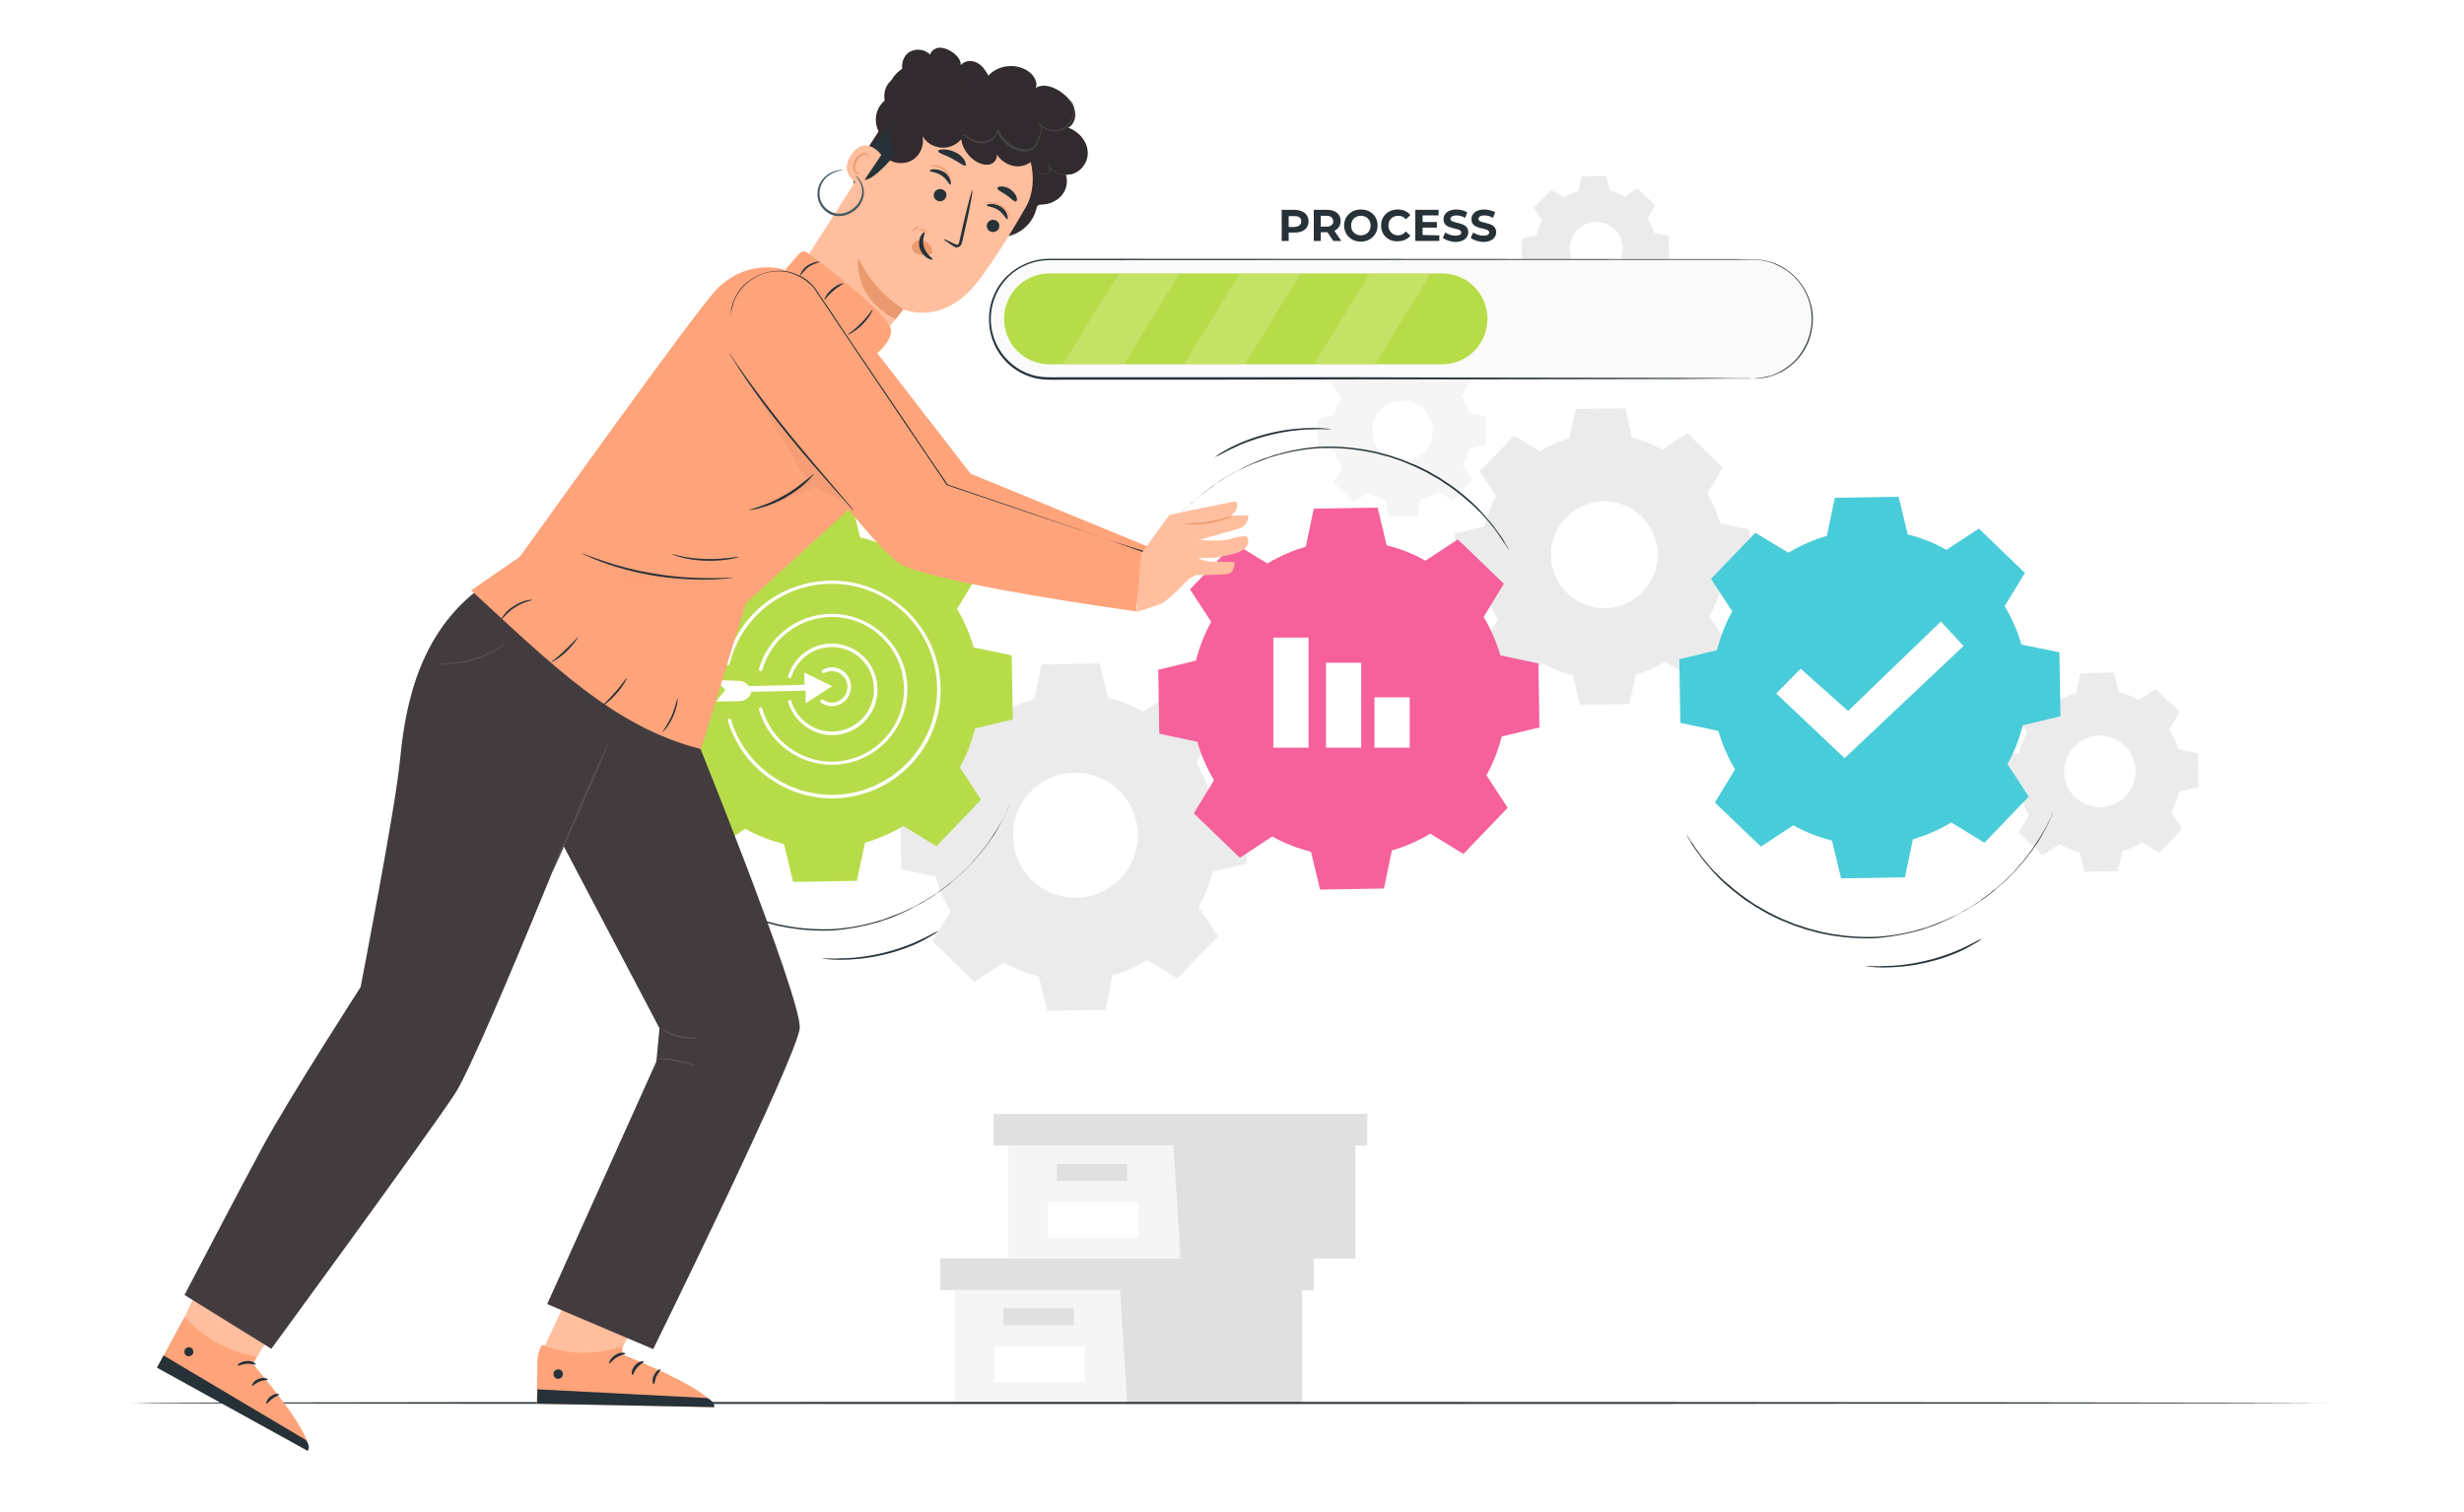 <svg width="471" height="289" viewBox="0 0 471 289" fill="none" xmlns="http://www.w3.org/2000/svg">
<g filter="url(#filter0_d)">
<g clip-path="url(#clip0)">
<path d="M182.533 242.586V264.162H214.067H248.867V242.586H182.533Z" fill="#F5F5F5"/>
<path d="M179.733 236.507V242.586H251.133V236.507H214.067H179.733Z" fill="#E0E0E0"/>
<path d="M215.466 264.162H248.866V242.586H251.133V236.507H214.066V241.985L215.466 264.162Z" fill="#E0E0E0"/>
<path d="M205.266 246.06H191.8V249.333H205.266V246.06Z" fill="#E0E0E0"/>
<path d="M207.333 253.341H190.066V260.221H207.333V253.341Z" fill="white"/>
<path d="M192.733 214.931V236.574H224.267H259.067V214.931H192.733Z" fill="#F5F5F5"/>
<path d="M189.934 208.919V214.931H261.334V208.919H224.267H189.934Z" fill="#E0E0E0"/>
<path d="M225.667 236.574H259.067V214.931H261.333V208.919H224.267V214.396L225.667 236.574Z" fill="#E0E0E0"/>
<path d="M215.467 218.471H202V221.744H215.467V218.471Z" fill="#E0E0E0"/>
<path d="M217.533 225.752H200.267V232.633H217.533V225.752Z" fill="white"/>
<path d="M393.067 130.162C394.267 129.427 395.533 128.892 396.867 128.492L397.667 124.684L404.067 124.55L405 128.291C406.333 128.625 407.667 129.093 408.867 129.828L412.067 127.69L416.667 132.099L414.667 135.372C415.4 136.574 415.933 137.844 416.333 139.18L420.133 139.981L420.267 146.394L416.533 147.329C416.2 148.665 415.733 150.001 415 151.204L417.133 154.41L412.733 159.019L409.467 157.015C408.267 157.75 407 158.284 405.667 158.685L404.867 162.493L398.467 162.626L397.533 158.886C396.2 158.552 394.867 158.084 393.667 157.349L390.467 159.487L385.867 155.078L387.867 151.805C387.133 150.602 386.6 149.333 386.2 147.997L382.4 147.196L382.267 140.783L386 139.848C386.333 138.512 386.8 137.175 387.533 135.973L385.4 132.767L389.8 128.158L393.067 130.162ZM396.467 138.712C393.867 141.451 393.933 145.793 396.667 148.398C399.4 151.003 403.733 150.936 406.333 148.198C408.933 145.459 408.867 141.117 406.133 138.512C403.4 135.906 399.067 135.973 396.467 138.712Z" fill="#EBEBEB"/>
<path d="M191.066 132.5C193.133 131.23 195.4 130.228 197.733 129.627L199.066 123.014L210.2 122.814L211.8 129.36C214.133 129.961 216.4 130.83 218.533 132.032L224.133 128.358L232.133 136.107L228.666 141.852C229.933 143.922 230.933 146.194 231.533 148.532L238.133 149.868L238.333 161.023L231.8 162.626C231.2 164.964 230.333 167.236 229.133 169.373L232.8 174.984L225.066 183L219.333 179.527C217.266 180.796 215 181.798 212.666 182.399L211.333 189.012L200.2 189.213L198.6 182.666C196.266 182.065 194 181.197 191.866 179.994L186.266 183.668L178.266 175.92L181.733 170.175C180.466 168.104 179.466 165.833 178.866 163.495L172.266 162.159L172.066 151.003L178.6 149.4C179.2 147.062 180.066 144.791 181.266 142.653L177.6 137.042L185.333 129.026L191.066 132.5ZM197 147.329C192.4 152.072 192.533 159.62 197.266 164.23C202 168.839 209.533 168.705 214.133 163.962C218.733 159.22 218.6 151.671 213.866 147.062C209.133 142.453 201.6 142.586 197 147.329Z" fill="#EBEBEB"/>
<path d="M261.066 67.102C262.066 66.501 263.2 66.034 264.333 65.7L265 62.493L270.4 62.426L271.2 65.633C272.333 65.9 273.466 66.368 274.466 66.902L277.2 65.098L281.066 68.839L279.4 71.645C280 72.647 280.466 73.782 280.8 74.918L284 75.586L284.066 80.997L280.866 81.798C280.6 82.934 280.133 84.07 279.6 85.072L281.4 87.81L277.666 91.685L274.866 90.015C273.866 90.616 272.733 91.084 271.6 91.418L270.933 94.624L265.533 94.691L264.733 91.484C263.6 91.217 262.466 90.75 261.466 90.215L258.733 92.019L254.866 88.278L256.533 85.472C255.933 84.47 255.466 83.335 255.133 82.199L251.933 81.531L251.866 76.12L255.066 75.319C255.333 74.183 255.8 73.048 256.333 72.046L254.533 69.307L258.266 65.432L261.066 67.102ZM263.933 74.317C261.733 76.655 261.8 80.329 264.066 82.533C266.4 84.738 270.066 84.671 272.266 82.4C274.466 80.062 274.4 76.388 272.133 74.183C269.866 71.979 266.2 72.046 263.933 74.317Z" fill="#F5F5F5"/>
<path d="M294.333 82.266C296.133 81.197 297.999 80.329 299.999 79.794L301.199 74.183L310.666 74.05L311.999 79.661C313.999 80.128 315.933 80.93 317.733 81.932L322.533 78.792L329.333 85.406L326.333 90.349C327.399 92.152 328.266 94.09 328.799 96.027L334.399 97.229L334.533 106.715L328.999 108.118C328.533 110.122 327.733 112.059 326.733 113.862L329.866 118.672L323.266 125.486L318.333 122.48C316.533 123.548 314.666 124.417 312.666 124.951L311.466 130.562L301.999 130.696L300.666 125.085C298.666 124.617 296.733 123.816 294.933 122.814L290.133 125.953L283.333 119.34L286.333 114.397C285.266 112.593 284.399 110.656 283.866 108.719L278.266 107.516L278.133 98.031L283.733 96.628C284.199 94.624 284.999 92.687 285.999 90.883L282.866 86.074L289.466 79.26L294.333 82.266ZM299.333 94.958C295.399 99.033 295.533 105.446 299.599 109.387C303.666 113.328 310.066 113.194 313.999 109.12C317.933 105.045 317.799 98.632 313.733 94.691C309.666 90.75 303.266 90.883 299.333 94.958Z" fill="#EBEBEB"/>
<path d="M298.933 33.702C299.8 33.168 300.8 32.767 301.733 32.5L302.333 29.694L307.066 29.628L307.733 32.433C308.733 32.7 309.666 33.034 310.6 33.569L313 31.966L316.4 35.239L314.933 37.71C315.466 38.579 315.866 39.581 316.2 40.516L319 41.117L319.066 45.86L316.266 46.528C316 47.53 315.666 48.465 315.133 49.4L316.733 51.805L313.466 55.212L311 53.742C310.133 54.277 309.133 54.678 308.2 55.012L307.6 57.817L302.866 57.884L302.2 55.078C301.2 54.811 300.266 54.477 299.333 53.943L296.933 55.546L293.533 52.273L295 49.801C294.466 48.933 294.066 47.931 293.733 46.996L290.933 46.394L290.866 41.652L293.666 40.984C293.933 39.982 294.266 39.046 294.8 38.111L293.2 35.706L296.466 32.3L298.933 33.702ZM301.466 39.982C299.533 41.986 299.6 45.259 301.6 47.196C303.6 49.133 306.866 49.066 308.8 47.062C310.733 45.058 310.666 41.785 308.666 39.848C306.6 37.911 303.4 37.978 301.466 39.982Z" fill="#EBEBEB"/>
<path d="M242.267 103.709C244.6 102.306 247.067 101.237 249.6 100.502L251.134 93.221L263.334 93.021L265.067 100.235C267.6 100.836 270.134 101.838 272.467 103.174L278.667 99.1L287.467 107.583L283.6 113.929C285 116.267 286.067 118.739 286.8 121.277L294.067 122.814L294.267 135.038L287.067 136.775C286.4 139.313 285.467 141.852 284.134 144.19L288.2 150.402L279.734 159.22L273.4 155.345C271.067 156.748 268.6 157.817 266.067 158.552L264.534 165.833L252.334 166.033L250.6 158.819C248.067 158.151 245.534 157.216 243.2 155.88L237 159.954L228.2 151.471L232.067 145.125C230.667 142.787 229.6 140.315 228.867 137.777L221.6 136.24L221.4 124.016L228.6 122.279C229.267 119.741 230.2 117.202 231.534 114.864L227.467 108.652L235.934 99.834L242.267 103.709Z" fill="#F6609B"/>
<path d="M250.134 117.87H243.4V138.912H250.134V117.87Z" fill="white"/>
<path d="M260.2 122.68H253.467V138.912H260.2V122.68Z" fill="white"/>
<path d="M269.467 129.293H262.733V138.912H269.467V129.293Z" fill="white"/>
<path d="M141.6 102.172C143.934 100.77 146.4 99.701 148.934 98.966L150.467 91.685L162.667 91.484L164.4 98.699C166.934 99.3 169.467 100.302 171.8 101.638L178 97.563L186.8 106.047L182.934 112.393C184.334 114.731 185.4 117.202 186.134 119.741L193.4 121.277L193.6 133.502L186.4 135.238C185.734 137.777 184.8 140.315 183.467 142.653L187.534 148.866L179 157.75L172.667 153.876C170.334 155.278 167.867 156.347 165.334 157.082L163.8 164.363L151.6 164.564L149.867 157.349C147.334 156.681 144.8 155.746 142.467 154.41L136.267 158.485L127.467 150.001L131.334 143.655C129.934 141.317 128.867 138.846 128.134 136.307L120.867 134.771L120.667 122.546L127.867 120.81C128.467 118.271 129.467 115.733 130.8 113.395L126.734 107.182L135.2 98.365L141.6 102.172Z" fill="#B7DC49"/>
<path d="M159.067 148.598C149.934 148.598 141.734 142.52 139.134 133.769C139.067 133.568 139.201 133.435 139.334 133.368C139.534 133.301 139.667 133.435 139.734 133.568C142.267 142.052 150.201 147.93 159.001 147.93C170.067 147.93 179.134 138.912 179.134 127.757C179.134 116.601 170.134 107.583 159.001 107.583C149.734 107.583 141.734 113.862 139.467 122.88C139.401 123.081 139.267 123.148 139.067 123.148C138.867 123.081 138.801 122.947 138.801 122.747C141.067 113.462 149.401 106.982 159.001 106.982C170.467 106.982 179.801 116.334 179.801 127.824C179.867 139.246 170.534 148.598 159.067 148.598Z" fill="white"/>
<path d="M159 142.185C152.534 142.185 146.867 137.843 145.067 131.631C145 131.431 145.134 131.297 145.334 131.23C145.534 131.163 145.667 131.297 145.734 131.497C147.4 137.443 152.867 141.584 159 141.584C166.6 141.584 172.8 135.372 172.8 127.757C172.8 120.141 166.6 113.929 159 113.929C152.867 113.929 147.4 118.071 145.734 124.016C145.667 124.216 145.467 124.283 145.334 124.283C145.134 124.216 145.067 124.016 145.067 123.882C146.8 117.67 152.534 113.328 159 113.328C166.934 113.328 173.467 119.807 173.467 127.823C173.4 135.706 166.934 142.185 159 142.185Z" fill="white"/>
<path d="M159.001 130.963C158.268 130.963 157.534 130.763 156.934 130.295C156.801 130.228 156.734 129.961 156.868 129.828C156.934 129.694 157.201 129.627 157.334 129.761C157.868 130.095 158.401 130.295 159.001 130.295C160.668 130.295 162.001 128.959 162.001 127.289C162.001 125.619 160.668 124.283 159.001 124.283C158.468 124.283 158.001 124.417 157.601 124.617C157.468 124.684 157.268 124.617 157.134 124.484C157.068 124.35 157.134 124.15 157.268 124.016C157.801 123.749 158.401 123.548 159.001 123.548C161.001 123.548 162.668 125.218 162.668 127.222C162.668 129.36 161.001 130.963 159.001 130.963Z" fill="white"/>
<path d="M159.068 127.156L153.734 124.55L153.801 126.888L139.468 127.222L139.668 128.291L154.001 128.024V130.429L159.068 127.156Z" fill="white"/>
<path d="M143.401 127.556L143.334 127.423C142.934 126.688 142.201 126.22 141.334 126.154L136.601 125.953L138.667 127.824L136.867 130.095L141.401 130.028C142.401 130.028 143.334 129.293 143.601 128.358L143.401 127.556Z" fill="white"/>
<path d="M159.068 136.508C155.201 136.508 151.801 133.902 150.668 130.228C150.601 130.028 150.734 129.894 150.868 129.828C151.068 129.761 151.201 129.894 151.268 130.028C152.268 133.435 155.468 135.84 159.001 135.84C163.468 135.84 167.068 132.232 167.068 127.757C167.068 123.281 163.468 119.674 159.001 119.674C155.468 119.674 152.334 122.012 151.268 125.419C151.201 125.619 151.001 125.686 150.868 125.619C150.668 125.552 150.601 125.352 150.668 125.218C151.734 121.544 155.201 119.006 159.001 119.006C163.801 119.006 167.734 122.947 167.734 127.757C167.801 132.566 163.868 136.508 159.068 136.508Z" fill="white"/>
<path d="M341.867 101.638C344.2 100.235 346.667 99.166 349.2 98.432L350.733 91.15L362.933 90.95L364.667 98.165C367.2 98.766 369.733 99.768 372.067 101.104L378.267 97.029L387.067 105.512L383.2 111.858C384.6 114.196 385.667 116.668 386.4 119.206L393.667 120.676L393.867 132.9L386.667 134.637C386 137.176 385.067 139.714 383.733 142.052L387.8 148.264L379.333 157.082L373 153.208C370.667 154.61 368.2 155.679 365.667 156.414L364.133 163.695L351.933 163.896L350.2 156.681C347.667 156.013 345.133 155.078 342.8 153.742L336.6 157.817L327.8 149.4L331.667 143.054C330.267 140.716 329.2 138.244 328.467 135.706L321.2 134.17L321 122.012L328.2 120.275C328.867 117.737 329.8 115.198 331.133 112.86L327.067 106.648L335.533 97.831L341.867 101.638Z" fill="#49CCD9"/>
<path d="M339.533 128.559L344.2 123.816L353.267 131.899L371 114.798L375.333 119.474L352.6 140.917L339.533 128.559Z" fill="white"/>
<path d="M218.467 105.446C218.467 105.446 218.467 105.379 218.533 105.245C218.6 105.112 218.667 104.911 218.8 104.644C218.933 104.377 219.067 104.043 219.267 103.642C219.4 103.241 219.667 102.84 219.933 102.306C220.2 101.838 220.467 101.304 220.8 100.703C221.133 100.102 221.533 99.5 222 98.899C222.4 98.231 222.933 97.563 223.467 96.895C224 96.16 224.6 95.492 225.267 94.758C225.867 94.023 226.667 93.288 227.4 92.553C227.733 92.152 228.2 91.818 228.6 91.484C229 91.15 229.467 90.75 229.867 90.349C230.333 90.015 230.8 89.614 231.267 89.28C231.533 89.08 231.733 88.879 232 88.746C232.267 88.612 232.533 88.412 232.733 88.211C233.267 87.877 233.733 87.543 234.333 87.209C234.867 86.875 235.467 86.608 236 86.274C236.533 85.94 237.133 85.673 237.733 85.339C238.333 85.072 238.933 84.738 239.6 84.47C240.267 84.203 240.867 83.936 241.533 83.669C242.2 83.468 242.867 83.268 243.533 83.001C246.267 82.199 249.133 81.598 252.133 81.398C255.133 81.264 258.067 81.464 260.867 81.932C261.533 82.066 262.267 82.199 262.933 82.333C263.6 82.533 264.267 82.667 264.933 82.867C265.6 83.001 266.2 83.268 266.867 83.468C267.467 83.669 268.133 83.869 268.733 84.136C269.333 84.404 269.933 84.671 270.533 84.871C271.133 85.138 271.667 85.406 272.2 85.673C272.467 85.806 272.733 85.94 273 86.074C273.267 86.207 273.533 86.341 273.8 86.541C274.333 86.808 274.8 87.142 275.333 87.41C275.8 87.744 276.267 88.078 276.733 88.345C277.2 88.679 277.667 88.946 278.067 89.28C278.867 89.948 279.733 90.549 280.467 91.217C281.2 91.885 281.933 92.486 282.533 93.154C283.133 93.822 283.733 94.357 284.2 95.025C284.733 95.626 285.2 96.16 285.6 96.695C286 97.229 286.333 97.764 286.667 98.164C287 98.632 287.267 99.033 287.467 99.367C287.667 99.701 287.867 100.035 288 100.302C288.133 100.569 288.267 100.703 288.333 100.903C288.4 101.037 288.467 101.104 288.4 101.104C288.4 101.104 288.333 101.037 288.267 100.903C288.2 100.77 288.067 100.569 287.933 100.369C287.8 100.102 287.6 99.834 287.333 99.5C287.133 99.166 286.867 98.766 286.533 98.298C286.2 97.83 285.867 97.363 285.467 96.828C285.067 96.294 284.533 95.76 284.067 95.158C283.6 94.557 283 93.956 282.333 93.355C281.733 92.687 281 92.086 280.267 91.484C279.533 90.816 278.733 90.215 277.867 89.547C277.467 89.213 277 88.946 276.533 88.612C276.067 88.278 275.6 88.011 275.133 87.677C274.6 87.41 274.133 87.076 273.6 86.808C273.333 86.675 273.067 86.474 272.8 86.341C272.533 86.207 272.267 86.074 272 85.94C271.467 85.673 270.933 85.406 270.333 85.138C269.733 84.871 269.133 84.671 268.6 84.404C268 84.136 267.4 83.936 266.733 83.736C266.133 83.535 265.467 83.268 264.8 83.134C264.133 82.934 263.467 82.8 262.8 82.6C262.133 82.466 261.467 82.333 260.733 82.199C258 81.732 255.067 81.531 252.067 81.665C249.067 81.865 246.2 82.4 243.533 83.201C242.867 83.402 242.2 83.602 241.533 83.869C240.867 84.136 240.267 84.404 239.6 84.604C238.933 84.871 238.4 85.138 237.8 85.406C237.2 85.673 236.6 85.94 236.067 86.274C235.533 86.608 234.933 86.875 234.4 87.209C233.867 87.543 233.333 87.877 232.8 88.211C232.533 88.345 232.267 88.545 232.067 88.746C231.8 88.946 231.6 89.08 231.333 89.28C230.867 89.614 230.4 90.015 229.933 90.349C229.467 90.683 229.067 91.084 228.667 91.418C228.267 91.818 227.8 92.152 227.467 92.486C226.733 93.221 225.933 93.889 225.333 94.691C224.667 95.426 224.067 96.094 223.533 96.828C223 97.563 222.467 98.164 222.067 98.832C221.667 99.5 221.2 100.102 220.867 100.636C220.533 101.237 220.2 101.772 219.933 102.239C219.667 102.707 219.4 103.174 219.267 103.508C219.067 103.909 218.933 104.176 218.8 104.444C218.667 104.711 218.6 104.911 218.533 105.045C218.467 105.379 218.467 105.446 218.467 105.446Z" fill="#263238"/>
<path d="M232.267 83.335C232.267 83.335 232.533 83.134 233 82.8C233.533 82.466 234.267 82.066 235.2 81.531C237.067 80.596 239.8 79.46 243 78.726C246.133 77.991 249.133 77.79 251.2 77.79C252.267 77.79 253.133 77.857 253.733 77.924C254.333 77.991 254.667 78.058 254.667 78.058C254.667 78.058 254.333 78.058 253.733 78.058C253.133 78.058 252.267 77.991 251.267 78.058C249.133 78.058 246.267 78.325 243.133 79.06C240 79.794 237.267 80.863 235.4 81.798C234.467 82.266 233.667 82.667 233.2 82.934C232.533 83.201 232.267 83.402 232.267 83.335Z" fill="#263238"/>
<path d="M392.467 151.27C392.467 151.27 392.467 151.337 392.4 151.471C392.334 151.604 392.267 151.805 392.134 152.072C392 152.339 391.867 152.673 391.667 153.074C391.534 153.475 391.267 153.876 391 154.41C390.734 154.878 390.467 155.412 390.134 156.013C389.8 156.614 389.4 157.216 388.934 157.817C388.534 158.485 388 159.153 387.467 159.821C386.934 160.556 386.334 161.224 385.667 161.958C385.067 162.693 384.267 163.428 383.534 164.163C383.2 164.564 382.734 164.898 382.334 165.232C381.934 165.566 381.467 165.966 381.067 166.367C380.6 166.701 380.134 167.102 379.667 167.436C379.4 167.636 379.2 167.77 378.934 167.97C378.667 168.104 378.4 168.304 378.134 168.505C377.6 168.839 377.134 169.173 376.534 169.507C376 169.841 375.4 170.175 374.867 170.442C374.334 170.776 373.734 171.043 373.134 171.377C372.534 171.644 371.934 171.978 371.267 172.246C370.6 172.513 370 172.78 369.334 173.047C368.667 173.248 368 173.448 367.334 173.715C364.6 174.517 361.734 175.051 358.734 175.318C355.734 175.452 352.8 175.252 350 174.784C349.334 174.65 348.6 174.517 347.934 174.383C347.267 174.183 346.6 174.049 345.934 173.849C345.267 173.715 344.667 173.448 344 173.248C343.4 173.047 342.734 172.847 342.134 172.58C341.534 172.312 340.934 172.045 340.334 171.845C339.734 171.578 339.2 171.31 338.667 171.043C338.4 170.91 338.134 170.776 337.867 170.642C337.6 170.509 337.334 170.308 337.067 170.175C336.534 169.841 336.067 169.574 335.534 169.306C335.067 168.972 334.6 168.638 334.134 168.371C333.667 168.037 333.2 167.77 332.8 167.436C332 166.768 331.134 166.167 330.4 165.499C329.667 164.831 328.934 164.23 328.334 163.562C327.734 162.894 327.134 162.359 326.667 161.691C326.134 161.09 325.667 160.556 325.267 160.021C324.867 159.487 324.534 158.952 324.2 158.552C323.867 158.084 323.6 157.683 323.4 157.349C323.2 157.015 323 156.681 322.867 156.414C322.734 156.147 322.6 156.013 322.534 155.813C322.467 155.679 322.4 155.612 322.467 155.612C322.467 155.612 322.534 155.679 322.6 155.813C322.667 155.946 322.8 156.147 322.934 156.347C323.067 156.614 323.267 156.882 323.534 157.216C323.734 157.55 324 157.95 324.334 158.418C324.667 158.886 325 159.353 325.4 159.888C325.8 160.422 326.334 160.956 326.8 161.558C327.267 162.159 327.934 162.76 328.534 163.361C329.134 164.029 329.867 164.63 330.6 165.232C331.334 165.9 332.134 166.501 333 167.169C333.4 167.503 333.867 167.77 334.334 168.104C334.8 168.438 335.267 168.772 335.734 169.039C336.267 169.306 336.734 169.64 337.267 169.908C337.534 170.041 337.8 170.242 338.067 170.375C338.334 170.509 338.6 170.642 338.867 170.776C339.4 171.043 340 171.31 340.534 171.578C341.134 171.845 341.734 172.045 342.334 172.312C342.934 172.58 343.534 172.78 344.2 172.98C344.8 173.181 345.467 173.448 346.134 173.582C346.8 173.782 347.467 173.916 348.134 174.116C348.8 174.25 349.467 174.383 350.2 174.517C353 174.984 355.867 175.185 358.867 175.051C361.867 174.851 364.734 174.316 367.4 173.515C368.067 173.314 368.734 173.114 369.4 172.847C370.067 172.58 370.667 172.312 371.267 172.112C371.934 171.845 372.467 171.578 373.067 171.31C373.667 171.043 374.267 170.776 374.8 170.442C375.334 170.108 375.934 169.774 376.467 169.507C377 169.173 377.534 168.839 378 168.505C378.267 168.371 378.534 168.171 378.734 167.97C379 167.77 379.2 167.636 379.467 167.436C379.934 167.102 380.4 166.701 380.867 166.367C381.334 166.033 381.734 165.632 382.134 165.298C382.534 164.964 383 164.63 383.334 164.23C384.067 163.495 384.867 162.827 385.467 162.025C386.134 161.29 386.734 160.622 387.267 159.888C387.8 159.22 388.334 158.552 388.734 157.884C389.134 157.216 389.6 156.614 389.934 156.08C390.267 155.479 390.6 154.944 390.867 154.477C391.134 154.009 391.4 153.542 391.534 153.208C391.734 152.807 391.867 152.54 392 152.272C392.134 152.005 392.2 151.805 392.267 151.671C392.4 151.337 392.467 151.27 392.467 151.27Z" fill="#263238"/>
<path d="M378.934 175.385C378.934 175.385 378.667 175.586 378.201 175.92C377.667 176.254 376.934 176.654 376.001 177.189C374.134 178.191 371.401 179.26 368.201 179.994C365.068 180.729 362.068 180.93 360.001 180.93C358.934 180.93 358.068 180.863 357.468 180.796C356.868 180.729 356.534 180.662 356.534 180.662C356.534 180.662 356.868 180.662 357.468 180.662C358.068 180.662 358.934 180.729 359.934 180.662C362.068 180.662 364.934 180.395 368.067 179.66C371.201 178.926 373.934 177.857 375.801 176.922C376.734 176.454 377.534 176.053 378.001 175.786C378.667 175.519 378.934 175.385 378.934 175.385Z" fill="#263238"/>
<path d="M193 149.801C193 149.801 193 149.868 192.934 150.001C192.867 150.135 192.8 150.335 192.667 150.602C192.534 150.87 192.4 151.204 192.2 151.604C192.067 152.005 191.8 152.406 191.534 152.94C191.267 153.408 191 153.942 190.667 154.544C190.334 155.145 189.934 155.746 189.467 156.347C189.067 157.015 188.534 157.683 188 158.351C187.467 159.086 186.867 159.754 186.2 160.489C185.6 161.224 184.8 161.958 184.067 162.693C183.734 163.094 183.267 163.428 182.867 163.762C182.467 164.096 182 164.497 181.6 164.898C181.134 165.232 180.667 165.632 180.2 165.966C179.934 166.167 179.734 166.3 179.467 166.501C179.2 166.634 178.934 166.835 178.734 167.035C178.2 167.369 177.734 167.703 177.134 168.037C176.6 168.371 176 168.705 175.467 168.972C174.934 169.306 174.334 169.574 173.734 169.908C173.134 170.175 172.534 170.509 171.867 170.776C171.2 171.043 170.6 171.31 169.934 171.578C169.267 171.778 168.6 171.978 167.934 172.246C165.2 173.047 162.334 173.582 159.334 173.849C156.334 173.982 153.4 173.782 150.6 173.314C149.934 173.181 149.2 173.047 148.534 172.914C147.867 172.713 147.2 172.58 146.534 172.379C145.867 172.246 145.267 171.978 144.6 171.778C144 171.578 143.334 171.377 142.734 171.11C142.134 170.843 141.534 170.576 140.934 170.375C140.334 170.108 139.8 169.841 139.267 169.574C139 169.44 138.734 169.306 138.467 169.173C138.2 169.039 137.934 168.839 137.667 168.705C137.134 168.371 136.667 168.104 136.134 167.837C135.667 167.503 135.2 167.169 134.734 166.902C134.267 166.568 133.8 166.3 133.4 165.966C132.6 165.298 131.734 164.697 131 164.029C130.267 163.361 129.534 162.76 128.934 162.092C128.334 161.424 127.734 160.89 127.2 160.222C126.667 159.62 126.2 159.086 125.8 158.552C125.4 158.017 125.067 157.483 124.734 157.082C124.4 156.614 124.134 156.214 123.934 155.88C123.734 155.546 123.534 155.212 123.4 154.944C123.267 154.677 123.134 154.544 123.067 154.343C123 154.21 122.934 154.143 123 154.143C123 154.143 123.067 154.21 123.134 154.343C123.2 154.477 123.334 154.677 123.467 154.878C123.6 155.145 123.8 155.412 124.067 155.746C124.267 156.08 124.534 156.481 124.867 156.948C125.2 157.416 125.534 157.884 125.934 158.418C126.334 158.952 126.867 159.487 127.334 160.088C127.8 160.689 128.4 161.29 129.067 161.892C129.667 162.56 130.4 163.161 131.134 163.762C131.867 164.43 132.667 165.031 133.534 165.699C133.934 166.033 134.4 166.3 134.867 166.634C135.334 166.968 135.8 167.302 136.267 167.57C136.8 167.837 137.267 168.171 137.8 168.438C138.067 168.572 138.334 168.772 138.6 168.906C138.867 169.039 139.134 169.173 139.4 169.306C139.934 169.574 140.467 169.841 141.067 170.108C141.667 170.375 142.267 170.576 142.8 170.843C143.4 171.11 144 171.31 144.667 171.511C145.267 171.711 145.934 171.978 146.6 172.112C147.267 172.312 147.934 172.446 148.6 172.646C149.267 172.78 149.934 172.914 150.667 173.047C153.4 173.515 156.334 173.715 159.334 173.582C162.334 173.381 165.2 172.847 167.867 172.045C168.534 171.845 169.2 171.644 169.867 171.377C170.534 171.11 171.134 170.843 171.8 170.642C172.467 170.375 173 170.108 173.6 169.841C174.2 169.574 174.8 169.306 175.334 168.972C175.867 168.638 176.467 168.304 177 168.037C177.534 167.703 178.067 167.369 178.6 167.035C178.867 166.902 179.134 166.701 179.334 166.501C179.6 166.3 179.8 166.167 180.067 165.966C180.534 165.632 181 165.232 181.467 164.898C181.934 164.564 182.334 164.163 182.734 163.829C183.134 163.495 183.6 163.161 183.934 162.76C184.667 162.025 185.467 161.357 186.067 160.556C186.734 159.821 187.334 159.153 187.867 158.418C188.4 157.75 188.934 157.082 189.334 156.414C189.734 155.746 190.2 155.145 190.534 154.61C190.867 154.009 191.2 153.475 191.467 153.007C191.734 152.54 192 152.072 192.134 151.738C192.334 151.337 192.467 151.07 192.6 150.803C192.734 150.536 192.8 150.335 192.867 150.202C192.934 149.868 193 149.801 193 149.801Z" fill="#263238"/>
<path d="M179.467 173.916C179.467 173.916 179.201 174.116 178.734 174.45C178.201 174.784 177.467 175.185 176.534 175.719C174.667 176.721 171.934 177.79 168.734 178.525C165.601 179.26 162.601 179.46 160.534 179.46C159.467 179.46 158.601 179.393 158.001 179.326C157.401 179.26 157.067 179.193 157.067 179.193C157.067 179.193 157.401 179.193 158.001 179.193C158.601 179.193 159.467 179.26 160.467 179.193C162.601 179.193 165.467 178.926 168.601 178.191C171.734 177.456 174.467 176.387 176.334 175.452C177.267 174.984 178.067 174.584 178.534 174.316C179.134 174.049 179.467 173.916 179.467 173.916Z" fill="#263238"/>
<path d="M334.999 68.372H200.533C194.266 68.372 189.133 63.295 189.133 56.949C189.133 50.67 194.199 45.526 200.533 45.526H334.999C341.266 45.526 346.399 50.603 346.399 56.949C346.399 63.295 341.266 68.372 334.999 68.372Z" fill="#FAFAFA"/>
<path d="M335 68.372C335 68.372 335.333 68.372 335.867 68.305C336.467 68.238 337.333 68.104 338.4 67.837C339.467 67.503 340.733 66.902 342.067 65.833C343.4 64.831 344.6 63.295 345.467 61.291C345.867 60.289 346.133 59.22 346.267 58.018C346.4 56.815 346.267 55.546 346 54.277C345.4 51.738 343.8 49.2 341.267 47.53C340 46.728 338.533 46.06 336.933 45.793C335.333 45.526 333.667 45.66 331.933 45.66C328.467 45.66 324.8 45.66 320.933 45.66C290.133 45.66 247.6 45.726 200.6 45.726C197.667 45.726 194.867 46.862 192.8 48.866C190.733 50.87 189.533 53.609 189.4 56.481C189.267 59.287 190.267 62.159 192.067 64.23C193.867 66.368 196.467 67.77 199.133 68.038C200.467 68.171 201.867 68.104 203.267 68.104C204.667 68.104 206 68.104 207.333 68.104C210.067 68.104 212.733 68.104 215.4 68.104C220.733 68.104 225.933 68.104 231.067 68.104C251.4 68.104 269.733 68.104 285.133 68.171C300.533 68.171 313 68.238 321.6 68.238C325.933 68.238 329.267 68.238 331.533 68.305C332.667 68.305 333.533 68.305 334.133 68.305C334.733 68.372 335 68.372 335 68.372C335 68.372 334.667 68.372 334.133 68.372C333.533 68.372 332.667 68.372 331.533 68.372C329.267 68.372 325.933 68.372 321.6 68.438C313 68.438 300.533 68.505 285.133 68.505C269.733 68.505 251.4 68.505 231.067 68.572C226 68.572 220.733 68.572 215.4 68.572C212.733 68.572 210.067 68.572 207.333 68.572C206 68.572 204.6 68.572 203.267 68.572C201.867 68.572 200.533 68.639 199.133 68.505C196.333 68.171 193.667 66.768 191.8 64.564C189.933 62.426 188.933 59.487 189.067 56.548C189.133 53.609 190.4 50.736 192.533 48.732C194.666 46.662 197.6 45.459 200.6 45.459C247.6 45.459 290.133 45.526 320.933 45.526C324.8 45.526 328.467 45.526 331.933 45.526C333.667 45.593 335.333 45.459 337 45.726C338.6 45.994 340.133 46.595 341.4 47.463C344 49.2 345.6 51.805 346.2 54.344C346.533 55.613 346.6 56.882 346.467 58.084C346.333 59.287 346.067 60.422 345.667 61.424C344.8 63.428 343.533 64.965 342.2 65.967C340.867 67.036 339.6 67.57 338.533 67.904C337.467 68.238 336.6 68.305 336 68.372C335.333 68.372 335 68.372 335 68.372Z" fill="#263238"/>
<path d="M275.667 65.633H200.6C195.8 65.633 191.934 61.758 191.934 56.949C191.934 52.139 195.8 48.265 200.6 48.265H275.667C280.467 48.265 284.334 52.139 284.334 56.949C284.334 61.758 280.467 65.633 275.667 65.633Z" fill="#B7DC49"/>
<g opacity="0.4">
<path opacity="0.4" d="M203.133 65.633L213.866 48.265H225.466L214.866 65.633H203.133Z" fill="white"/>
</g>
<g opacity="0.4">
<path opacity="0.4" d="M226.267 65.633L237.067 48.265H248.6L238 65.633H226.267Z" fill="white"/>
</g>
<g opacity="0.4">
<path opacity="0.4" d="M251.133 65.633L261.866 48.265H273.466L262.866 65.633H251.133Z" fill="white"/>
</g>
<path d="M250.133 38.312C250.133 39.648 249.133 40.449 247.533 40.449H246.333V42.052H245V36.107H247.533C249.133 36.174 250.133 36.976 250.133 38.312ZM248.733 38.312C248.733 37.644 248.333 37.31 247.467 37.31H246.333V39.38H247.467C248.333 39.314 248.733 38.913 248.733 38.312Z" fill="#263238"/>
<path d="M254.866 42.052L253.733 40.382H253.666H252.466V42.052H251.133V36.107H253.666C255.266 36.107 256.266 36.909 256.266 38.245C256.266 39.113 255.799 39.781 255.066 40.115L256.399 42.052H254.866ZM253.599 37.243H252.466V39.314H253.599C254.399 39.314 254.866 38.913 254.866 38.312C254.799 37.644 254.399 37.243 253.599 37.243Z" fill="#263238"/>
<path d="M256.934 39.113C256.934 37.376 258.267 36.04 260.134 36.04C262 36.04 263.334 37.31 263.334 39.113C263.334 40.85 261.934 42.186 260.134 42.186C258.267 42.186 256.934 40.85 256.934 39.113ZM262 39.113C262 37.978 261.2 37.243 260.134 37.243C259.067 37.243 258.267 37.978 258.267 39.113C258.267 40.249 259.067 40.984 260.134 40.984C261.2 40.984 262 40.249 262 39.113Z" fill="#263238"/>
<path d="M264 39.113C264 37.31 265.333 36.04 267.2 36.04C268.2 36.04 269.067 36.441 269.6 37.109L268.733 37.911C268.333 37.443 267.867 37.243 267.267 37.243C266.133 37.243 265.4 38.044 265.4 39.113C265.4 40.182 266.2 40.984 267.267 40.984C267.867 40.984 268.333 40.716 268.733 40.249L269.6 41.05C269.067 41.718 268.2 42.119 267.133 42.119C265.4 42.186 264 40.917 264 39.113Z" fill="#263238"/>
<path d="M275.133 40.984V42.052H270.533V36.107H275V37.176H271.933V38.445H274.667V39.514H271.933V40.917L275.133 40.984Z" fill="#263238"/>
<path d="M275.8 41.451L276.266 40.449C276.8 40.783 277.533 41.05 278.2 41.05C279 41.05 279.333 40.783 279.333 40.449C279.333 39.314 275.933 40.115 275.933 37.911C275.933 36.909 276.733 36.04 278.4 36.04C279.133 36.04 279.866 36.241 280.466 36.575L280.066 37.644C279.533 37.31 278.933 37.176 278.4 37.176C277.6 37.176 277.266 37.51 277.266 37.844C277.266 38.913 280.666 38.178 280.666 40.382C280.666 41.384 279.866 42.253 278.133 42.253C277.266 42.186 276.333 41.919 275.8 41.451Z" fill="#263238"/>
<path d="M281.133 41.451L281.599 40.449C282.133 40.783 282.866 41.05 283.533 41.05C284.333 41.05 284.666 40.783 284.666 40.449C284.666 39.314 281.266 40.115 281.266 37.911C281.266 36.909 282.066 36.04 283.733 36.04C284.466 36.04 285.2 36.241 285.8 36.575L285.4 37.644C284.866 37.31 284.266 37.176 283.733 37.176C282.933 37.176 282.599 37.51 282.599 37.844C282.599 38.913 286 38.178 286 40.382C286 41.384 285.2 42.253 283.466 42.253C282.599 42.186 281.666 41.919 281.133 41.451Z" fill="#263238"/>
<path d="M444.8 264.162C444.8 264.229 350.867 264.363 235 264.363C119.134 264.363 25.2 264.296 25.2 264.162C25.2 264.029 119.134 263.962 235 263.962C350.867 263.962 444.8 264.096 444.8 264.162Z" fill="#263238"/>
<path d="M35.267 247.796L41.8 233.768L57.067 242.519L49.133 255.345C49.133 255.345 43 256.414 40.2 254.744C37.467 253.074 35.267 247.796 35.267 247.796Z" fill="#FFBE9D"/>
<path d="M48.333 256.681L49.133 255.345C43.6 254.343 38.933 251.737 35.266 247.729L30.066 257.349L58.866 273.247C60.2 270.441 48.333 256.681 48.333 256.681Z" fill="#FFA37A"/>
<path d="M30 257.416L31.267 255.078L58.467 271.243C58.467 271.243 59.467 272.512 58.8 273.314L30 257.416Z" fill="#263238"/>
<path d="M48.866 256.814C48.8 256.948 48.066 256.614 47.133 256.681C46.2 256.747 45.533 257.148 45.4 257.015C45.266 256.948 45.933 256.213 47.133 256.146C48.2 256.013 49 256.681 48.866 256.814Z" fill="#263238"/>
<path d="M51.2 259.687C51.133 259.82 50.4 259.753 49.6 260.087C48.8 260.421 48.333 260.956 48.2 260.889C48.067 260.822 48.4 259.954 49.4 259.553C50.4 259.152 51.267 259.553 51.2 259.687Z" fill="#263238"/>
<path d="M50.933 264.296C50.8 264.229 51 263.427 51.733 262.893C52.533 262.292 53.333 262.359 53.333 262.559C53.333 262.693 52.666 262.893 52.066 263.361C51.466 263.761 51.066 264.363 50.933 264.296Z" fill="#263238"/>
<path d="M36.866 254.81C36.6 255.211 36.066 255.345 35.666 255.144C35.266 254.877 35.133 254.41 35.333 253.942C35.6 253.541 36.133 253.408 36.533 253.608C36.933 253.875 37.066 254.41 36.866 254.81Z" fill="#263238"/>
<path d="M104 253.541L111.533 237.576L126.933 237.843L119.067 253.408C119.067 253.408 114 257.349 110.667 257.148C107.333 256.814 104 253.541 104 253.541Z" fill="#FFBE9D"/>
<path d="M118.933 254.877L119 253.341C113.466 255.077 108.866 255.011 103.6 253.073C103 254.075 102.733 255.144 102.733 256.28L102.6 264.296L136.466 264.964C136.333 261.691 118.933 254.877 118.933 254.877Z" fill="#FFA37A"/>
<path d="M102.666 264.296L102.733 261.557L135.199 263.227C135.199 263.227 136.666 263.895 136.533 264.964L102.666 264.296Z" fill="#263238"/>
<path d="M119.533 254.744C119.533 254.877 118.733 254.944 117.866 255.478C117.067 255.946 116.6 256.681 116.467 256.614C116.333 256.614 116.6 255.612 117.6 255.011C118.533 254.343 119.533 254.543 119.533 254.744Z" fill="#263238"/>
<path d="M123.066 256.28C123.133 256.414 122.4 256.681 121.8 257.416C121.2 258.084 121.066 258.818 120.866 258.818C120.733 258.818 120.6 257.883 121.333 257.015C122.066 256.146 123.066 256.08 123.066 256.28Z" fill="#263238"/>
<path d="M124.933 260.555C124.8 260.555 124.533 259.753 125 258.885C125.4 257.95 126.199 257.616 126.266 257.749C126.333 257.883 125.866 258.351 125.466 259.085C125.2 259.82 125.133 260.555 124.933 260.555Z" fill="#263238"/>
<path d="M107.6 258.685C107.6 259.152 107.2 259.553 106.666 259.553C106.2 259.553 105.8 259.152 105.8 258.618C105.8 258.084 106.2 257.75 106.733 257.75C107.266 257.75 107.666 258.217 107.6 258.685Z" fill="#263238"/>
<path d="M192.466 41.184C195.132 40.716 197.399 38.645 198.066 36.04C198.132 35.773 198.199 35.439 198.466 35.239C198.666 35.105 198.932 35.105 199.199 35.105C200.599 35.038 201.999 34.437 202.932 33.368C203.866 32.3 204.199 30.696 203.732 29.36C205.932 29.628 207.932 27.49 207.932 25.285C207.932 23.081 206.266 21.144 204.199 20.409C205.399 19.741 205.799 18.205 205.399 16.869C204.999 15.533 204.066 14.531 202.999 13.729C201.532 12.66 199.599 11.859 197.999 12.794C198.399 11.792 197.732 10.589 196.932 9.922C194.666 7.984 190.932 8.252 188.932 10.456C188.399 9.454 187.732 8.452 186.732 7.984C185.732 7.45 184.332 7.584 183.666 8.452C183.666 7.316 182.799 6.448 181.866 5.847C181.199 5.446 180.399 5.112 179.599 5.112C178.799 5.179 177.999 5.646 177.799 6.448C176.732 5.312 174.799 5.179 173.599 6.114C172.399 7.049 172.066 8.986 172.866 10.322C171.532 10.389 170.199 11.191 169.532 12.393C168.866 13.595 168.866 15.132 169.532 16.334C168.932 16.067 168.199 16.735 168.199 17.403C168.199 18.071 168.666 18.672 169.266 19.073C167.999 21.01 166.732 23.014 165.466 24.951C164.666 26.221 163.799 27.49 163.399 28.959C162.999 30.429 163.132 32.099 164.066 33.235" fill="#312A2E"/>
<path d="M196.133 35.506C198.933 30.563 196.999 22.48 191.999 19.875L174.933 12.727L173.333 15.332L152.133 48.465L163.866 65.967L172.733 55.145C172.733 55.145 179.399 58.151 185.866 51.07C188.933 47.53 192.999 40.984 196.133 35.506Z" fill="#FFBE9D"/>
<path d="M190.866 39.781C190.533 40.316 189.8 40.516 189.2 40.182C188.6 39.848 188.466 39.113 188.8 38.579C189.133 38.044 189.866 37.844 190.466 38.178C191 38.512 191.2 39.247 190.866 39.781Z" fill="#263238"/>
<path d="M192.533 37.911C192.333 37.978 191.933 36.909 190.866 36.174C189.8 35.439 188.6 35.506 188.6 35.239C188.6 35.172 188.866 34.972 189.4 34.972C189.933 34.972 190.666 35.105 191.333 35.506C192 35.974 192.4 36.575 192.533 37.042C192.666 37.577 192.666 37.911 192.533 37.911Z" fill="#263238"/>
<path d="M180.733 33.903C180.399 34.437 179.666 34.638 179.066 34.304C178.466 33.97 178.333 33.235 178.666 32.7C178.999 32.166 179.733 31.966 180.333 32.3C180.933 32.634 181.066 33.302 180.733 33.903Z" fill="#263238"/>
<path d="M181.666 31.298C181.466 31.364 181.066 30.296 179.999 29.561C178.932 28.826 177.732 28.893 177.732 28.626C177.732 28.492 177.999 28.358 178.532 28.358C179.066 28.358 179.799 28.492 180.466 28.893C181.132 29.294 181.532 29.962 181.666 30.429C181.799 30.964 181.799 31.298 181.666 31.298Z" fill="#263238"/>
<path d="M180.399 41.718C180.399 41.651 181.199 41.986 182.399 42.587C182.666 42.72 182.999 42.854 183.132 42.72C183.332 42.587 183.399 42.186 183.466 41.785C183.666 40.917 183.866 40.048 184.066 39.113C184.932 35.372 185.732 32.3 185.866 32.366C185.999 32.433 185.466 35.506 184.599 39.247C184.399 40.182 184.199 41.05 183.999 41.919C183.866 42.319 183.866 42.787 183.399 43.121C183.199 43.255 182.866 43.322 182.666 43.255C182.466 43.188 182.332 43.121 182.132 42.987C180.999 42.253 180.332 41.785 180.399 41.718Z" fill="#263238"/>
<path d="M172.666 55.078C172.666 55.078 167.199 51.939 164.066 45.326C164.066 45.326 162.799 52.54 171.133 57.016L172.666 55.078Z" fill="#EB996E"/>
<path d="M178.2 44.056C178.133 43.255 177.666 42.52 176.933 42.186C176.4 41.919 175.8 41.852 175.266 42.052C174.733 42.253 174.333 42.787 174.333 43.322C174.333 43.923 174.933 44.457 175.533 44.591C176.133 44.791 176.8 44.724 177.466 44.657C177.666 44.657 177.8 44.591 178 44.524C178.2 44.457 178.266 44.257 178.266 44.123" fill="#EB996E"/>
<path d="M176.733 40.382C176.933 40.516 176.133 41.652 176.6 43.188C177.066 44.724 178.4 45.392 178.266 45.593C178.266 45.66 177.866 45.66 177.266 45.326C176.733 44.992 176.066 44.324 175.8 43.388C175.533 42.453 175.733 41.585 176 41.117C176.333 40.516 176.666 40.316 176.733 40.382Z" fill="#263238"/>
<path d="M184.6 27.624C184.266 27.824 183.333 27.022 181.933 26.288C180.6 25.553 179.333 25.286 179.333 24.885C179.333 24.684 179.733 24.551 180.333 24.551C180.933 24.551 181.733 24.684 182.6 25.085C183.466 25.486 184 26.087 184.333 26.555C184.6 27.156 184.733 27.557 184.6 27.624Z" fill="#263238"/>
<path d="M194.199 34.504C193.866 34.638 193.266 33.903 192.399 33.302C191.533 32.7 190.666 32.366 190.666 31.966C190.666 31.765 190.933 31.632 191.466 31.632C191.933 31.632 192.599 31.765 193.199 32.233C193.799 32.7 194.199 33.235 194.333 33.702C194.466 34.103 194.399 34.437 194.199 34.504Z" fill="#263238"/>
<path d="M198.933 24.284C198.466 26.087 196.933 27.49 195.133 27.757C193.333 28.024 191.466 27.022 190.533 25.486C190.733 26.354 189.999 27.223 189.199 27.423C188.399 27.624 187.466 27.356 186.733 26.956C185.133 26.02 183.999 24.417 183.733 22.614C182.799 23.749 181.266 24.35 179.866 24.217C178.399 24.083 177.066 23.282 176.333 22.012C176.733 23.749 175.933 25.62 174.466 26.555C172.999 27.49 170.933 27.356 169.533 26.288C168.133 25.219 167.599 23.148 168.199 21.545C167.399 20.342 167.199 18.739 167.666 17.336C168.133 15.934 169.266 14.798 170.666 14.397C170.066 13.596 169.999 12.527 170.333 11.592C170.666 10.656 171.399 9.922 172.199 9.32C174.133 7.784 176.599 6.849 178.999 7.25C181.399 7.584 183.666 9.387 184.133 11.792C184.199 12.059 184.199 12.326 184.399 12.527C184.666 12.794 185.133 12.727 185.466 12.66C187.066 12.26 188.799 11.859 190.399 12.393C192.333 12.994 193.599 15.132 193.333 17.136C195.333 16.134 197.999 16.468 199.466 18.138C200.933 19.808 200.599 22.881 198.666 23.95" fill="#312A2E"/>
<path d="M170.999 25.553C169.866 27.089 168.532 28.492 166.999 29.628C166.332 30.095 165.532 30.563 164.799 30.296C164.132 30.028 163.799 29.227 163.866 28.492C163.932 27.757 164.332 27.089 164.799 26.488C166.266 24.284 168.066 22.346 169.799 20.409" fill="#263238"/>
<path d="M168.466 25.62C168.4 25.486 165.466 21.612 162.733 25.553C160 29.494 164.533 31.431 164.6 31.364C164.666 31.298 168.466 25.62 168.466 25.62Z" fill="#FFBE9D"/>
<path d="M164.4 29.026C164.4 29.026 164.333 29.026 164.133 29.026C164 29.026 163.8 28.893 163.6 28.692C163.267 28.225 163.4 27.356 163.867 26.622C164.133 26.221 164.4 25.953 164.733 25.753C165.067 25.553 165.4 25.486 165.6 25.553C165.867 25.619 165.933 25.887 165.867 26.02C165.867 26.154 165.8 26.221 165.8 26.221C165.8 26.221 165.933 26.221 166 26.02C166.067 25.953 166.067 25.82 166 25.686C165.933 25.553 165.867 25.419 165.667 25.352C165.333 25.152 164.867 25.285 164.533 25.486C164.133 25.686 163.8 26.02 163.533 26.421C163 27.223 162.933 28.291 163.333 28.826C163.533 29.093 163.867 29.16 164 29.16C164.333 29.16 164.4 29.093 164.4 29.026Z" fill="#EB996E"/>
<path d="M184 21.611C184 21.611 184 21.678 184.067 21.745C184.133 21.812 184.267 21.945 184.4 22.012C184.733 22.279 185.133 22.613 185.8 22.948C186.133 23.081 186.533 23.282 186.933 23.348C187.4 23.415 187.867 23.482 188.4 23.348C188.933 23.215 189.4 23.014 189.867 22.613C190.333 22.213 190.667 21.678 190.733 21.01H190.533C191 22.213 191.867 23.348 193.067 24.083C193.667 24.484 194.4 24.751 195.133 24.885C195.533 24.951 195.867 25.018 196.333 24.951C196.733 24.885 197.133 24.751 197.467 24.484C197.867 24.217 198.133 23.816 198.333 23.348C198.533 22.948 198.667 22.547 198.867 22.079C199 21.678 199.133 21.211 199.133 20.81C199.133 20.342 199 19.875 198.667 19.608L198.533 19.741C199.067 20.409 199.867 20.877 200.667 21.01C201.467 21.211 202.267 21.144 202.933 20.877C203.6 20.61 204.2 20.209 204.533 19.674C204.933 19.14 205.133 18.605 205.267 18.071C205.467 17.002 205.267 16.201 205 15.666C204.733 15.132 204.533 14.931 204.533 14.931C204.533 14.931 204.733 15.199 204.933 15.733C205.133 16.267 205.333 17.069 205.067 18.071C204.933 18.539 204.733 19.073 204.333 19.541C204 20.008 203.4 20.409 202.8 20.676C202.133 20.877 201.4 20.944 200.667 20.743C199.933 20.61 199.2 20.142 198.667 19.541L198.533 19.674C198.8 19.942 198.933 20.276 198.933 20.743C198.933 21.144 198.8 21.545 198.667 21.945C198.4 22.747 198.067 23.616 197.4 24.15C196.8 24.617 196 24.617 195.333 24.484C194.6 24.35 193.933 24.083 193.333 23.682C192.133 22.948 191.267 21.812 190.867 20.743L190.733 20.342L190.667 20.743C190.6 21.344 190.267 21.879 189.867 22.213C189.467 22.613 188.933 22.814 188.467 22.948C188 23.081 187.533 23.081 187.067 22.948C186.6 22.814 186.267 22.747 185.933 22.613C185.267 22.346 184.8 21.945 184.533 21.745C184.2 21.745 184 21.611 184 21.611Z" fill="#494347"/>
<path d="M197.533 28.024C197.533 28.024 197.6 28.158 197.733 28.358C197.867 28.559 198.133 28.759 198.467 28.959C198.8 29.16 199.333 29.36 199.867 29.294C200.133 29.227 200.467 29.16 200.667 28.893C200.867 28.625 201 28.225 200.8 27.891L200.6 28.024L200.667 28.091C201.533 29.093 202.733 29.427 203.6 29.427C204 29.427 204.333 29.36 204.6 29.294C204.8 29.227 204.933 29.16 204.933 29.16C204.933 29.093 204.467 29.294 203.6 29.294C202.8 29.294 201.667 28.959 200.867 28.024C200.867 28.024 200.867 27.957 200.8 27.957L200 27.089L200.6 28.091C200.733 28.291 200.667 28.625 200.533 28.826C200.4 29.026 200.133 29.16 199.867 29.16C199.333 29.227 198.867 29.093 198.533 28.893C197.8 28.492 197.533 28.024 197.533 28.024Z" fill="#494347"/>
<path d="M188.266 34.838C188.266 34.905 188.599 34.838 189.199 34.838C189.732 34.838 190.532 35.038 191.266 35.439C191.999 35.84 192.532 36.441 192.799 36.909C193.066 37.376 193.199 37.71 193.266 37.71C193.266 37.71 193.266 37.31 192.932 36.842C192.599 36.374 192.132 35.64 191.332 35.239C190.532 34.838 189.732 34.638 189.132 34.638C188.599 34.704 188.266 34.771 188.266 34.838Z" fill="#EB996E"/>
<path d="M177.666 27.757C177.666 27.824 177.933 27.757 178.399 27.757C178.866 27.757 179.466 27.891 180.066 28.292C180.666 28.626 181.066 29.093 181.333 29.494C181.599 29.895 181.666 30.162 181.733 30.095C181.733 30.095 181.733 29.828 181.466 29.36C181.266 28.96 180.799 28.425 180.199 28.024C179.533 27.624 178.866 27.557 178.399 27.557C177.933 27.624 177.666 27.757 177.666 27.757Z" fill="#EB996E"/>
<path d="M175.466 40.115C175.466 40.115 175.599 40.115 175.732 40.048C175.866 39.982 176.132 39.982 176.332 40.048C176.799 40.182 177.199 40.449 177.266 40.382C177.266 40.316 176.999 39.982 176.399 39.848C176.132 39.781 175.799 39.781 175.666 39.915C175.532 39.982 175.466 40.115 175.466 40.115Z" fill="#EB996E"/>
<path d="M174.333 40.249C174.4 40.316 174.666 40.048 175.066 39.781C175.466 39.514 175.8 39.38 175.733 39.313C175.733 39.247 175.333 39.313 174.933 39.581C174.533 39.848 174.333 40.182 174.333 40.249Z" fill="#EB996E"/>
<path d="M161.066 28.492C161.066 28.492 160.733 28.425 160.133 28.559C159.533 28.692 158.666 28.959 157.799 29.694C156.933 30.429 156.199 31.698 156.266 33.235C156.266 34.771 157.333 36.374 158.933 37.042C159.733 37.376 160.666 37.376 161.466 37.176C162.266 36.975 162.933 36.575 163.533 36.107C164.666 35.105 165.199 33.769 165.133 32.633C165.066 31.498 164.599 30.63 164.199 30.162C163.799 29.694 163.466 29.561 163.466 29.561C163.466 29.628 163.733 29.761 164.066 30.296C164.399 30.763 164.799 31.565 164.799 32.633C164.799 33.702 164.266 34.905 163.199 35.773C162.199 36.642 160.533 37.243 159.066 36.575C157.599 35.974 156.666 34.571 156.666 33.168C156.599 31.765 157.199 30.63 157.999 29.895C158.799 29.16 159.599 28.893 160.199 28.692C160.733 28.559 161.066 28.559 161.066 28.492Z" fill="#455A64"/>
<path d="M91.2 108.852C79.067 118.271 77.267 133.234 76.4 141.785C75.6 150.335 68.933 184.67 68.933 184.67C68.933 184.67 55.067 206.18 50.133 215.332C45.2 224.483 35.267 243.521 35.267 243.521L51.867 253.808C51.867 253.808 81.667 213.127 86.933 205.111C92.2 197.095 118.933 129.56 118.933 129.56L91.2 108.852Z" fill="#433C3F"/>
<path d="M130.6 131.097C131.4 132.7 153.4 187.075 152.866 192.553C152.333 198.03 124.866 253.875 124.866 253.875L104.6 245.258L125.466 198.899L126.066 192.553L106.666 155.679L112.933 128.491L130.6 131.097Z" fill="#433C3F"/>
<path d="M116.2 138.244C116.267 138.311 114 143.722 111.067 150.469C108.134 157.149 105.734 162.559 105.6 162.559C105.467 162.559 107.8 157.082 110.734 150.335C113.667 143.588 116.067 138.177 116.2 138.244Z" fill="#585055"/>
<path d="M133.6 194.29C133.667 194.356 131.867 194.824 129.733 194.29C127.6 193.755 126.267 192.62 126.333 192.553C126.4 192.486 127.8 193.488 129.867 193.956C131.933 194.49 133.6 194.223 133.6 194.29Z" fill="#585055"/>
<path d="M132.733 199.7C132.666 199.767 131.266 199.233 129.333 198.899C127.466 198.565 125.866 198.565 125.866 198.431C125.866 198.364 127.466 198.164 129.4 198.565C131.333 198.899 132.8 199.567 132.733 199.7Z" fill="#585055"/>
<path d="M96.533 119.073C96.533 119.073 96.4 119.206 96.133 119.407C95.867 119.607 95.467 119.874 94.933 120.208C93.933 120.809 92.4 121.611 90.6 122.145C88.8 122.68 87.133 122.88 85.933 122.947C85.333 122.947 84.867 122.947 84.533 122.947C84.2 122.947 84 122.88 84 122.88C84 122.813 84.733 122.813 85.933 122.747C87.133 122.68 88.733 122.413 90.533 121.878C92.267 121.344 93.8 120.676 94.8 120.075C95.867 119.407 96.533 119.006 96.533 119.073Z" fill="#585055"/>
<path d="M167.733 63.562L185.533 86.541L222.733 101.838L218.8 109.787L171.2 93.488L155.6 61.491L167.733 63.562Z" fill="#FFA37A"/>
<path d="M150.466 50.002C149.733 49.267 149.666 47.998 150.4 47.196L152.8 44.457C153.133 44.056 153.733 43.923 154.2 44.257C157.6 46.728 170.4 56.414 170.333 59.22C170.333 62.359 164.866 65.566 164.866 65.566L150.466 50.002Z" fill="#FFA37A"/>
<path d="M141.999 66.969C141.999 66.969 165.799 99.901 171.999 103.709C178.199 107.516 217.133 112.86 217.133 112.86L218.666 101.304L181.066 89.28C181.066 89.28 156.533 53.074 155.933 52.072C155.333 51.07 150.466 47.129 145.133 47.797C139.799 48.465 137.066 56.882 138.933 61.09C139.666 62.627 141.999 66.969 141.999 66.969Z" fill="#FFA37A"/>
<path d="M150.666 47.797C150.666 47.797 143.8 44.858 137.266 51.004C133.733 54.277 101.6 99.433 99.333 102.439L90.066 108.852C105.533 123.081 117.466 135.038 134 139.18L142.6 111.257L169 87.209L150.666 47.797Z" fill="#FFA37A"/>
<path d="M139.467 63.562C139.467 63.562 139.533 63.629 139.733 63.896C139.867 64.163 140.133 64.43 140.333 64.831C140.867 65.633 141.667 66.768 142.667 68.171C144.667 70.977 147.533 74.784 150.867 78.926C154.2 83.001 157.333 86.608 159.533 89.213C160.6 90.482 161.533 91.551 162.2 92.353C162.467 92.687 162.733 92.954 162.933 93.221C163.067 93.421 163.2 93.555 163.133 93.555C163.133 93.555 163 93.488 162.867 93.288C162.667 93.088 162.4 92.82 162.133 92.486C161.467 91.751 160.533 90.683 159.4 89.413C157.133 86.808 153.933 83.268 150.6 79.126C147.267 75.052 144.4 71.177 142.467 68.305C141.533 66.902 140.733 65.7 140.267 64.898C140 64.497 139.867 64.163 139.667 63.963C139.533 63.696 139.467 63.629 139.467 63.562Z" fill="#263238"/>
<path d="M218.666 101.304C218.666 101.304 218.599 101.304 218.466 101.237C218.333 101.17 218.133 101.17 217.933 101.104C217.466 100.97 216.733 100.703 215.799 100.436C213.933 99.834 211.266 98.966 207.933 97.83C201.266 95.559 191.866 92.419 180.999 88.746H180.933V88.679C178.533 85.072 175.866 81.197 173.199 77.256C169.066 71.11 165.133 65.299 161.533 59.955C159.733 57.283 158.066 54.744 156.466 52.406C156.066 51.805 155.733 51.204 155.266 50.736C155.066 50.469 154.799 50.269 154.533 50.068C154.266 49.868 154.066 49.601 153.799 49.467C152.733 48.732 151.533 48.265 150.399 47.998C148.066 47.597 145.799 48.131 144.199 49.133C142.533 50.068 141.466 51.404 140.799 52.54C140.533 53.141 140.199 53.675 140.133 54.21C139.999 54.678 139.866 55.145 139.799 55.479C139.733 56.08 139.666 56.347 139.666 56.548C139.666 56.548 139.666 56.147 139.733 55.479C139.733 55.145 139.866 54.678 139.999 54.21C140.066 53.675 140.399 53.141 140.666 52.54C141.333 51.337 142.399 50.002 144.133 49.066C145.799 48.064 148.066 47.53 150.466 47.864C151.666 48.131 152.866 48.599 153.999 49.334C154.266 49.534 154.533 49.734 154.799 50.002C155.066 50.202 155.333 50.469 155.533 50.736C155.999 51.271 156.333 51.872 156.733 52.473C158.333 54.811 160.066 57.349 161.799 60.022C165.399 65.299 169.333 71.177 173.466 77.256C176.133 81.264 178.733 85.072 181.199 88.679L181.133 88.612C191.933 92.286 201.333 95.492 207.999 97.83C211.333 98.966 213.999 99.901 215.799 100.569C216.733 100.903 217.399 101.17 217.866 101.304C218.066 101.371 218.266 101.438 218.399 101.504C218.599 101.304 218.666 101.304 218.666 101.304Z" fill="#263238"/>
<path d="M155.599 86.541C155.599 86.541 155.466 86.741 155.266 87.009C154.999 87.276 154.666 87.677 154.199 88.144C153.266 89.079 151.799 90.148 150.066 91.15C148.333 92.152 146.599 92.753 145.333 93.087C144.733 93.288 144.199 93.355 143.799 93.421C143.466 93.488 143.266 93.488 143.199 93.488C143.199 93.421 143.999 93.221 145.199 92.82C146.399 92.419 148.066 91.751 149.799 90.749C151.533 89.814 152.933 88.679 153.933 87.877C154.999 87.075 155.533 86.541 155.599 86.541Z" fill="#263238"/>
<path d="M140.267 106.447C140.267 106.447 139.867 106.514 139.133 106.581C138.4 106.648 137.267 106.715 135.933 106.781C133.267 106.848 129.533 106.715 125.467 106.113C121.4 105.445 117.8 104.443 115.267 103.508C114 103.041 113 102.64 112.333 102.306C111.667 101.972 111.267 101.838 111.267 101.771C111.267 101.705 111.667 101.905 112.4 102.172C113.133 102.439 114.133 102.84 115.4 103.241C117.933 104.109 121.533 105.111 125.533 105.713C129.6 106.381 133.267 106.514 135.933 106.514C137.267 106.514 138.333 106.447 139.133 106.447C139.867 106.447 140.267 106.447 140.267 106.447Z" fill="#263238"/>
<path d="M141.2 102.439C141.2 102.506 140.533 102.707 139.333 102.907C138.133 103.107 136.533 103.241 134.733 103.174C132.933 103.107 131.333 102.84 130.133 102.506C128.933 102.172 128.333 101.905 128.333 101.905C128.333 101.838 129.066 102.039 130.2 102.306C131.333 102.573 132.933 102.773 134.733 102.84C136.533 102.907 138.133 102.773 139.333 102.64C140.466 102.506 141.2 102.373 141.2 102.439Z" fill="#263238"/>
<g opacity="0.2">
<path opacity="0.2" d="M143.6 69.774L154.266 87.877C154.266 87.877 148.266 92.152 145.8 92.82C145.8 92.82 151.266 91.284 155.666 89.146L161.266 91.685L143.6 69.774Z" fill="black"/>
</g>
<g opacity="0.2">
<g opacity="0.2">
<path opacity="0.2" d="M137.133 106.581C133.599 108.518 129.133 109.253 124.999 108.652C120.799 108.051 116.933 106.113 114.399 103.375C114.399 103.375 123.133 105.779 126.466 106.113C129.799 106.447 137.133 106.581 137.133 106.581Z" fill="black"/>
</g>
</g>
<path d="M101.733 110.656C101.733 110.789 100.066 110.99 98.4 112.125C97.2 112.86 96.4 113.862 95.999 114.263L95.866 114.196C96.066 113.996 96.2 113.862 96.2 113.862C96.2 113.862 96.133 113.996 95.999 114.263L95.866 114.196C96.2 113.662 96.933 112.593 98.2 111.858C99.933 110.656 101.733 110.589 101.733 110.656Z" fill="#263238"/>
<path d="M110.467 117.803C110.533 117.87 109.667 119.206 108.267 120.542C106.867 121.878 105.467 122.613 105.4 122.546C105.333 122.479 106.667 121.611 108 120.275C109.467 118.939 110.4 117.737 110.467 117.803Z" fill="#263238"/>
<path d="M119.799 125.619C119.866 125.686 119.133 127.155 117.799 128.625C116.466 130.161 115.133 131.03 115.066 130.963C114.999 130.896 116.266 129.894 117.533 128.358C118.866 126.955 119.666 125.552 119.799 125.619Z" fill="#263238"/>
<path d="M129.533 129.494C129.6 129.494 129.466 131.164 128.666 132.967C127.866 134.771 126.733 135.973 126.666 135.906C126.6 135.84 127.6 134.57 128.4 132.834C129.133 131.097 129.4 129.494 129.533 129.494Z" fill="#263238"/>
<path d="M152.933 48.666C152.867 48.666 153 48.398 153.2 47.998C153.4 47.597 153.8 47.129 154.4 46.728C155 46.328 155.533 46.194 156 46.06C156.4 45.993 156.667 45.927 156.667 45.993C156.733 46.127 155.667 46.328 154.6 46.995C153.533 47.797 153.067 48.732 152.933 48.666Z" fill="#263238"/>
<path d="M157.6 53.275C157.533 53.208 157.933 52.206 159 51.271C160.067 50.336 161.133 50.068 161.2 50.202C161.266 50.269 160.2 50.736 159.267 51.605C158.267 52.406 157.733 53.342 157.6 53.275Z" fill="#263238"/>
<path d="M166.8 55.212C166.867 55.279 166.2 56.681 164.867 58.017C163.534 59.353 162.134 60.022 162.067 59.955C162 59.888 163.334 59.086 164.6 57.75C165.933 56.481 166.667 55.145 166.8 55.212Z" fill="#263238"/>
<path d="M218.133 101.838L223.533 94.424L227.533 93.555L236.133 91.818C236.133 91.818 237.133 92.42 235.933 93.956L235.267 94.557L238.6 94.49C238.6 94.49 238.8 96.094 237.067 96.962L231.467 98.565L229.333 99.233C229.333 99.233 233.8 99.567 235.333 98.966C236.867 98.432 238.267 98.498 238.267 98.498C238.267 98.498 239.2 99.434 238.067 100.703C236.933 101.972 233.533 102.306 232.733 102.506C231.933 102.707 229 102.64 229 102.64C229 102.64 230.133 103.375 232.067 103.375C234 103.375 236 103.442 236 103.442C236 103.442 236.067 105.245 234.933 105.646C233.733 105.98 228.6 105.913 228.6 105.913L227.2 106.715C227.2 106.715 223.4 110.723 222.067 111.324C220.733 111.925 217.267 112.927 217.267 112.927L218.133 101.838Z" fill="#FFBE9D"/>
<path d="M235.667 94.557C235.667 94.624 235.2 94.824 234.4 95.158C233.6 95.492 232.4 95.76 231.067 96.027C229.733 96.227 228.533 96.294 227.667 96.227C226.8 96.16 226.267 96.094 226.267 96.094C226.267 95.96 228.4 96.16 231.067 95.693C233.6 95.292 235.6 94.49 235.667 94.557Z" fill="#EB996E"/>
</g>
</g>
<defs>
<filter id="filter0_d" x="0" y="0" width="471" height="289" filterUnits="userSpaceOnUse" color-interpolation-filters="sRGB">
<feFlood flood-opacity="0" result="BackgroundImageFix"/>
<feColorMatrix in="SourceAlpha" type="matrix" values="0 0 0 0 0 0 0 0 0 0 0 0 0 0 0 0 0 0 127 0" result="hardAlpha"/>
<feOffset dy="4"/>
<feGaussianBlur stdDeviation="2"/>
<feComposite in2="hardAlpha" operator="out"/>
<feColorMatrix type="matrix" values="0 0 0 0 0 0 0 0 0 0 0 0 0 0 0 0 0 0 0.25 0"/>
<feBlend mode="normal" in2="BackgroundImageFix" result="effect1_dropShadow"/>
<feBlend mode="normal" in="SourceGraphic" in2="effect1_dropShadow" result="shape"/>
</filter>
<clipPath id="clip0">
<rect width="463" height="281" fill="white" transform="translate(4)"/>
</clipPath>
</defs>
</svg>
